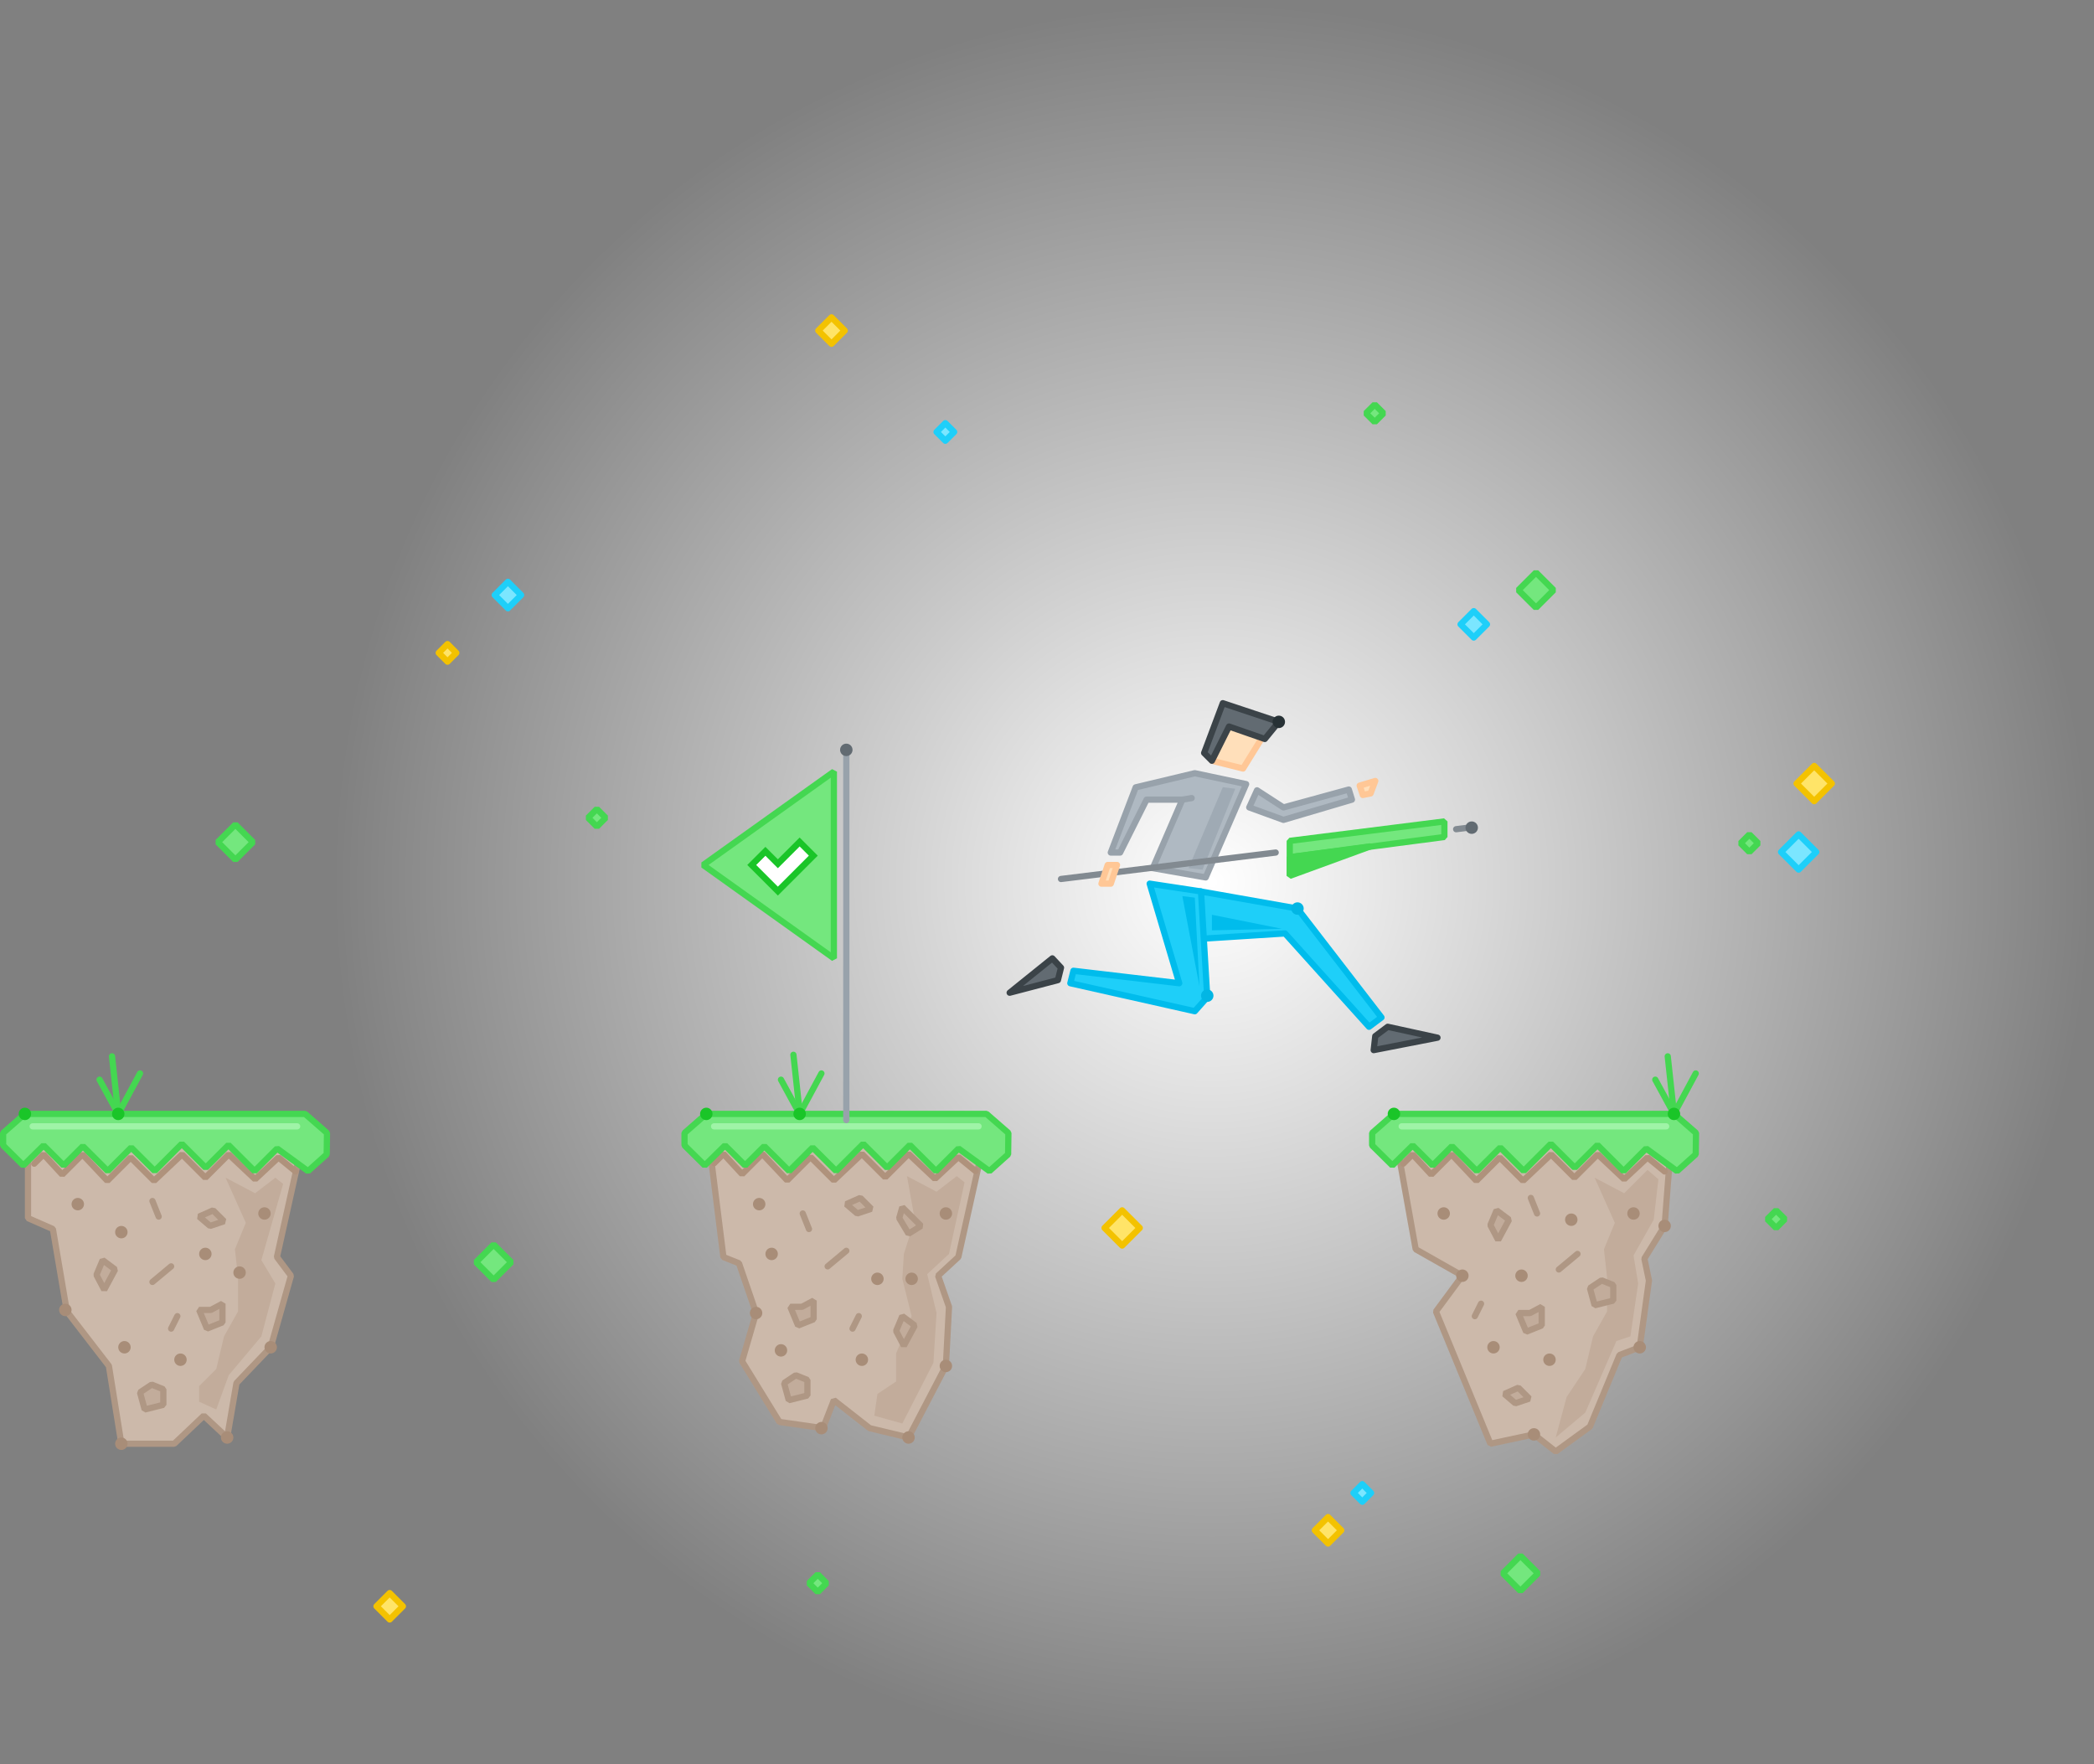 <?xml version="1.0" encoding="UTF-8"?>
<svg width="673px" height="567px" viewBox="0 0 673 567" version="1.1" xmlns="http://www.w3.org/2000/svg" xmlns:xlink="http://www.w3.org/1999/xlink">
    <rect x="0" y="0" width="673" height="567" fill="#808080" stroke="none"/>
    <!-- Generator: Sketch 48.2 (47327) - http://www.bohemiancoding.com/sketch -->
    <title>jump</title>
    <desc>Created with Sketch.</desc>
    <defs>
        <radialGradient cx="50%" cy="50%" fx="50%" fy="50%" r="48.131%" id="radialGradient-1">
            <stop stop-color="#FFFFFF" offset="0%"></stop>
            <stop stop-color="#FFFFFF" stop-opacity="0" offset="100%"></stop>
        </radialGradient>
        <polygon id="path-2" points="242 289 245 286 249 290 256 283 259 286 249 296"></polygon>
    </defs>
    <g id="witaj-uzupelnij" stroke="none" stroke-width="1" fill="none" fill-rule="evenodd" transform="translate(-1156, -94)">
        <g id="jump" transform="translate(1157, 83)">
            <circle id="Oval-3" fill="url(#radialGradient-1)" cx="388.5" cy="294.5" r="294.5"></circle>
            <polygon id="Path-13" stroke="#98A2AB" stroke-width="2" fill="#AFB9C2" stroke-linecap="round" stroke-linejoin="round" points="400.5 270.5 411.5 274.5 433.5 268 432.5 264.75 411.5 270.5 403 265"></polygon>
            <g id="Group-4" transform="translate(440, 347)">
                <polygon id="Path-2-Copy-2" stroke="#AF9784" stroke-width="2" fill="#CCB9AA" stroke-linecap="round" stroke-linejoin="bevel" points="38 128 52 125 59 130.5 70 122.5 79.5 99.5 86 97 88.963 75.562 87.5 68.5 94 58 96 32 8 32 14 65.5 29 74 20.5 85.5"></polygon>
                <polyline id="Path-3-Copy-12" stroke="#AF927C" stroke-width="2" stroke-linecap="round" stroke-linejoin="bevel" transform="translate(51.747, 38.845) rotate(-122) translate(-51.747, -38.845) " points="74.587 3.89 75.541 8.024 66.849 9.667 68.917 18.624 57.469 20.904 59.855 31.239 49.52 33.625 51.96 45.762 41.625 48.148 44.011 58.482 32.722 61.452 34.684 71.521 27.953 73.801"></polyline>
                <circle id="Oval-2" fill="#A88D78" cx="94" cy="58" r="2"></circle>
                <circle id="Oval-2-Copy" fill="#A88D78" cx="86" cy="97" r="2"></circle>
                <circle id="Oval-2-Copy-2" fill="#A88D78" cx="29" cy="74" r="2"></circle>
                <polygon id="Path-5-Copy" stroke="#44D751" stroke-width="2" fill="#74E77E" stroke-linecap="round" stroke-linejoin="bevel" points="0 28.132 7 22 97.067 22 104.093 28.132 104 35 98 40.381 88.067 33.133 80.82 40.381 72.429 31.989 65.115 39.303 57.433 31.622 48.713 40.341 41.181 32.81 33.631 40.36 25.644 32.373 19.455 38.562 13.022 32.13 6.5 38.562 0 32.13"></polygon>
                <path d="M9.5,26 L94.5,26" id="Path-18" stroke="#9FF4A7" stroke-width="2" fill="#74E77E" stroke-linecap="round" stroke-linejoin="bevel"></path>
                <path d="M104,9 L97,22" id="Path-6-Copy-5" stroke="#44D751" stroke-width="2" fill="#74E77E" stroke-linecap="round" stroke-linejoin="bevel"></path>
                <path d="M95,3.5 L97,22" id="Path-6-Copy-4" stroke="#44D751" stroke-width="2" fill="#74E77E" stroke-linecap="round" stroke-linejoin="bevel"></path>
                <path d="M91,11 L97,22" id="Path-6-Copy-3" stroke="#44D751" stroke-width="2" fill="#74E77E" stroke-linecap="round" stroke-linejoin="bevel"></path>
                <circle id="Oval-2-Copy-3" fill="#A88D78" cx="52" cy="125" r="2"></circle>
                <circle id="Oval-2-Copy-8" fill="#1AC528" cx="7" cy="22" r="2"></circle>
                <circle id="Oval-2-Copy-9" fill="#1AC528" cx="97" cy="22" r="2"></circle>
                <polygon id="Path-19" fill="#C2AC9B" points="92 43 90.5 56 84 67.5 85.5 76.5 83 93.5 78.5 95 68.5 118 59 126 62.5 113 68.5 104 71 93.5 75.5 85.5 75.5 74.5 74.5 65.5 78 57 71.5 42.5 81 47.5 88.5 40"></polygon>
                <circle id="Oval-2-Copy-5" fill="#A88D78" cx="48" cy="74" r="2"></circle>
                <circle id="Oval-2-Copy-31" fill="#A88D78" cx="23" cy="54" r="2"></circle>
                <circle id="Oval-2-Copy-32" fill="#A88D78" cx="64" cy="56" r="2"></circle>
                <circle id="Oval-2-Copy-33" fill="#A88D78" cx="84" cy="54" r="2"></circle>
                <circle id="Oval-2-Copy-6" fill="#A88D78" cx="39" cy="97" r="2"></circle>
                <circle id="Oval-2-Copy-7" fill="#A88D78" cx="57" cy="101" r="2"></circle>
                <polygon id="Path-2" stroke="#AF9784" stroke-width="2" fill="#C2AC9B" stroke-linecap="round" stroke-linejoin="bevel" points="40 53 44 56 40.5 62.5 38 57.75"></polygon>
                <polygon id="Path-2-Copy-8" stroke="#AF9784" stroke-width="2" fill="#C2AC9B" stroke-linecap="round" stroke-linejoin="bevel" points="47 110 50.5 113.5 46 115 42.5 112"></polygon>
                <polygon id="Path-2-Copy-6" stroke="#AF9784" stroke-width="2" fill="#C2AC9B" stroke-linecap="round" stroke-linejoin="bevel" points="77.5 77 77.5 82 71.5 83.5 70 78 73.75 75.5"></polygon>
                <polygon id="Path-2-Copy-7" stroke="#AF9784" stroke-width="2" fill="#C2AC9B" stroke-linecap="round" stroke-linejoin="bevel" points="54.5 84 54.5 90 49.5 92 47 86 50.75 86"></polygon>
                <path d="M60,72 L66,67" id="Path-3" stroke="#AF9784" stroke-width="2" fill="#CCB9AA" stroke-linecap="round" stroke-linejoin="bevel"></path>
                <path d="M33,87 L35,83" id="Path-3-Copy" stroke="#AF9784" stroke-width="2" fill="#CCB9AA" stroke-linecap="round" stroke-linejoin="bevel"></path>
                <path d="M53,54 L51,49" id="Path-3-Copy-2" stroke="#AF9784" stroke-width="2" fill="#CCB9AA" stroke-linecap="round" stroke-linejoin="bevel"></path>
            </g>
            <g id="Group-2" transform="translate(0, 347)">
                <polygon id="Path-2-Copy-2" stroke="#AF9784" stroke-width="2" fill="#CCB9AA" stroke-linecap="round" stroke-linejoin="bevel" points="38 128 55 128 64.5 119 72 126 75 108.5 86 97 92.5 74 88 68 96 32 8 32 8 55.5 16 59 20.5 85.5 34 103"></polygon>
                <polyline id="Path-3-Copy-12" stroke="#AF927C" stroke-width="2" stroke-linecap="round" stroke-linejoin="bevel" transform="translate(51.747, 38.845) rotate(-122) translate(-51.747, -38.845) " points="74.587 3.89 75.541 8.024 66.849 9.667 68.917 18.624 57.469 20.904 59.855 31.239 49.52 33.625 51.96 45.762 41.625 48.148 44.011 58.482 32.722 61.452 34.684 71.521 27.953 73.801"></polyline>
                <circle id="Oval-2" fill="#A88D78" cx="20" cy="85" r="2"></circle>
                <circle id="Oval-2-Copy" fill="#A88D78" cx="86" cy="97" r="2"></circle>
                <circle id="Oval-2-Copy-2" fill="#A88D78" cx="38" cy="60" r="2"></circle>
                <polygon id="Path-5-Copy" stroke="#44D751" stroke-width="2" fill="#74E77E" stroke-linecap="round" stroke-linejoin="bevel" points="0 28.132 7 22 97.067 22 104.093 28.132 104 35 98 40.381 88.067 33.133 80.82 40.381 72.429 31.989 65.115 39.303 57.433 31.622 48.713 40.341 41.181 32.81 33.631 40.36 25.644 32.373 19.455 38.562 13.022 32.13 6.5 38.562 0 32.13"></polygon>
                <path d="M9.5,26 L94.5,26" id="Path-18" stroke="#9FF4A7" stroke-width="2" fill="#74E77E" stroke-linecap="round" stroke-linejoin="bevel"></path>
                <path d="M44,9 L37,22" id="Path-6-Copy-5" stroke="#44D751" stroke-width="2" fill="#74E77E" stroke-linecap="round" stroke-linejoin="bevel"></path>
                <path d="M35,3.5 L37,22" id="Path-6-Copy-4" stroke="#44D751" stroke-width="2" fill="#74E77E" stroke-linecap="round" stroke-linejoin="bevel"></path>
                <path d="M31,11 L37,22" id="Path-6-Copy-3" stroke="#44D751" stroke-width="2" fill="#74E77E" stroke-linecap="round" stroke-linejoin="bevel"></path>
                <circle id="Oval-2-Copy-3" fill="#A88D78" cx="38" cy="128" r="2"></circle>
                <circle id="Oval-2-Copy-34" fill="#A88D78" cx="72" cy="126" r="2"></circle>
                <circle id="Oval-2-Copy-8" fill="#1AC528" cx="7" cy="22" r="2"></circle>
                <circle id="Oval-2-Copy-9" fill="#1AC528" cx="37" cy="22" r="2"></circle>
                <polygon id="Path-19" fill="#C2AC9B" points="90 44.5 83 69 87.5 76.5 83 93.5 72.5 106 68.5 117 63 114.5 63 109.5 68.5 104 71 93.5 75.5 85.5 75.5 74.5 74.5 65.5 78 57 71.5 42.5 81 47.5 87.5 42.5"></polygon>
                <circle id="Oval-2-Copy-5" fill="#A88D78" cx="76" cy="73" r="2"></circle>
                <circle id="Oval-2-Copy-31" fill="#A88D78" cx="24" cy="51" r="2"></circle>
                <circle id="Oval-2-Copy-32" fill="#A88D78" cx="65" cy="67" r="2"></circle>
                <circle id="Oval-2-Copy-33" fill="#A88D78" cx="84" cy="54" r="2"></circle>
                <circle id="Oval-2-Copy-6" fill="#A88D78" cx="39" cy="97" r="2"></circle>
                <circle id="Oval-2-Copy-7" fill="#A88D78" cx="57" cy="101" r="2"></circle>
                <polygon id="Path-2" stroke="#AF9784" stroke-width="2" fill="#C2AC9B" stroke-linecap="round" stroke-linejoin="bevel" points="32 69 36 72 32.5 78.5 30 73.75"></polygon>
                <polygon id="Path-2-Copy-8" stroke="#AF9784" stroke-width="2" fill="#C2AC9B" stroke-linecap="round" stroke-linejoin="bevel" points="67.5 53 71 56.5 66.5 58 63 55"></polygon>
                <polygon id="Path-2-Copy-6" stroke="#AF9784" stroke-width="2" fill="#C2AC9B" stroke-linecap="round" stroke-linejoin="bevel" points="51.5 110.5 51.5 115.5 45.5 117 44 111.5 47.75 109"></polygon>
                <polygon id="Path-2-Copy-7" stroke="#AF9784" stroke-width="2" fill="#C2AC9B" stroke-linecap="round" stroke-linejoin="bevel" points="70.5 83 70.5 89 65.5 91 63 85 66.75 85"></polygon>
                <path d="M48,76 L54,71" id="Path-3" stroke="#AF9784" stroke-width="2" fill="#CCB9AA" stroke-linecap="round" stroke-linejoin="bevel"></path>
                <path d="M54,91 L56,87" id="Path-3-Copy" stroke="#AF9784" stroke-width="2" fill="#CCB9AA" stroke-linecap="round" stroke-linejoin="bevel"></path>
                <path d="M50,55 L48,50" id="Path-3-Copy-2" stroke="#AF9784" stroke-width="2" fill="#CCB9AA" stroke-linecap="round" stroke-linejoin="bevel"></path>
            </g>
            <g id="Group-5" transform="translate(219, 347)">
                <polygon id="Path-2-Copy-3" stroke="#AF9784" stroke-width="2" fill="#CCB9AA" stroke-linecap="round" stroke-linejoin="bevel" points="30.5 121 44.5 123 48 114 59.5 123 72 126 84 103 85 84 81.5 74 88 68 96 32 8 32 12.5 68 17.5 70 23 86 18.5 101.5"></polygon>
                <polyline id="Path-3-Copy-13" stroke="#AF927C" stroke-width="2" stroke-linecap="round" stroke-linejoin="bevel" transform="translate(51.253, 38.702) rotate(-122) translate(-51.253, -38.702) " points="74.092 3.746 75.047 7.88 66.355 9.524 68.423 18.481 56.975 20.761 59.361 31.096 49.026 33.482 51.465 45.618 41.131 48.004 43.517 58.339 32.228 61.308 34.19 71.378 27.459 73.658"></polyline>
                <circle id="Oval-2-Copy-24" fill="#A88D78" cx="23" cy="86" r="2"></circle>
                <circle id="Oval-2-Copy-23" fill="#A88D78" cx="84" cy="103" r="2"></circle>
                <circle id="Oval-2-Copy-15" fill="#A88D78" cx="28" cy="67" r="2"></circle>
                <polygon id="Path-5-Copy-2" stroke="#44D751" stroke-width="2" fill="#74E77E" stroke-linecap="round" stroke-linejoin="bevel" points="0 28.132 7 22 97.067 22 104.093 28.132 104 35 98 40.381 88.067 33.133 80.82 40.381 72.429 31.989 65.115 39.303 57.433 31.622 48.713 40.341 41.181 32.81 33.631 40.36 25.644 32.373 19.455 38.562 13.022 32.13 6.5 38.562 0 32.13"></polygon>
                <path d="M9.5,26 L94.5,26" id="Path-18-Copy" stroke="#9FF4A7" stroke-width="2" fill="#74E77E" stroke-linecap="round" stroke-linejoin="bevel"></path>
                <path d="M44,9 L37,22" id="Path-6-Copy-8" stroke="#44D751" stroke-width="2" fill="#74E77E" stroke-linecap="round" stroke-linejoin="bevel"></path>
                <path d="M35,3 L37,21.5" id="Path-6-Copy-7" stroke="#44D751" stroke-width="2" fill="#74E77E" stroke-linecap="round" stroke-linejoin="bevel"></path>
                <path d="M31,11 L37,22" id="Path-6-Copy-6" stroke="#44D751" stroke-width="2" fill="#74E77E" stroke-linecap="round" stroke-linejoin="bevel"></path>
                <circle id="Oval-2-Copy-4" fill="#A88D78" cx="44" cy="123" r="2"></circle>
                <circle id="Oval-2-Copy-38" fill="#A88D78" cx="72" cy="126" r="2"></circle>
                <circle id="Oval-2-Copy-14" fill="#1AC528" cx="7" cy="22" r="2"></circle>
                <circle id="Oval-2-Copy-13" fill="#1AC528" cx="37" cy="22" r="2"></circle>
                <polygon id="Path-19-Copy" fill="#C2AC9B" points="90 44 85 67 78 73.5 81 86 80 102 70 121.5 61 119 62 112 68 108 68 99 73 87 70 75 70.5 67 74 56 71.5 42 81 47 87.5 42"></polygon>
                <circle id="Oval-2-Copy-12" fill="#A88D78" cx="73" cy="75" r="2"></circle>
                <circle id="Oval-2-Copy-37" fill="#A88D78" cx="24" cy="51" r="2"></circle>
                <circle id="Oval-2-Copy-36" fill="#A88D78" cx="62" cy="75" r="2"></circle>
                <circle id="Oval-2-Copy-35" fill="#A88D78" cx="84" cy="54" r="2"></circle>
                <circle id="Oval-2-Copy-11" fill="#A88D78" cx="31" cy="98" r="2"></circle>
                <circle id="Oval-2-Copy-10" fill="#A88D78" cx="57" cy="101" r="2"></circle>
                <polygon id="Path-2-Copy" stroke="#AF9784" stroke-width="2" fill="#C2AC9B" stroke-linecap="round" stroke-linejoin="bevel" points="70 87 74 90 70.5 96.5 68 91.75"></polygon>
                <polygon id="Path-2-Copy-12" stroke="#AF9784" stroke-width="2" fill="#C2AC9B" stroke-linecap="round" stroke-linejoin="bevel" points="70 52 76 58 72 60.5 69 55.5"></polygon>
                <polygon id="Path-2-Copy-11" stroke="#AF9784" stroke-width="2" fill="#C2AC9B" stroke-linecap="round" stroke-linejoin="bevel" points="56.5 49 60 52.5 55.5 54 52 51"></polygon>
                <polygon id="Path-2-Copy-10" stroke="#AF9784" stroke-width="2" fill="#C2AC9B" stroke-linecap="round" stroke-linejoin="bevel" points="39.5 107.5 39.5 112.5 33.5 114 32 108.5 35.75 106"></polygon>
                <polygon id="Path-2-Copy-9" stroke="#AF9784" stroke-width="2" fill="#C2AC9B" stroke-linecap="round" stroke-linejoin="bevel" points="41.5 82 41.5 88 36.5 90 34 84 37.75 84"></polygon>
                <path d="M46,71 L52,66" id="Path-3-Copy-5" stroke="#AF9784" stroke-width="2" fill="#CCB9AA" stroke-linecap="round" stroke-linejoin="bevel"></path>
                <path d="M54,91 L56,87" id="Path-3-Copy-4" stroke="#AF9784" stroke-width="2" fill="#CCB9AA" stroke-linecap="round" stroke-linejoin="bevel"></path>
                <path d="M40,59 L38,54" id="Path-3-Copy-3" stroke="#AF9784" stroke-width="2" fill="#CCB9AA" stroke-linecap="round" stroke-linejoin="bevel"></path>
            </g>
            <polygon id="Path-6" stroke="#98A2AB" stroke-width="2" fill="#AFB9C2" stroke-linecap="round" stroke-linejoin="round" transform="translate(377.574, 275.113) rotate(9) translate(-377.574, -275.113) " points="371.928 291.08 377.87 267.864 366.511 269.663 360.775 287.784 357.812 288.253 362.436 266.307 380.491 258.843 397.335 259.719 389.188 291.383"></polygon>
            <polygon id="Path-16" fill="#9FAAB4" points="396 264.5 385.5 290.5 381 290 392 264"></polygon>
            <polygon id="Path-4" stroke="#00BCEC" stroke-width="2" fill="#1ECFF9" stroke-linecap="round" stroke-linejoin="round" transform="translate(413.621, 319.517) rotate(9) translate(-413.621, -319.517) " points="384.097 317.328 381.712 302.268 413.387 302.831 445.53 333.177 442.048 336.765 410.688 311.358"></polygon>
            <polygon id="Path-7" stroke="#3B4348" stroke-width="2" fill="#626B72" stroke-linecap="round" stroke-linejoin="round" points="441 344 440.5 348.5 461 344.5 445 341"></polygon>
            <polygon id="Path-5" stroke="#00BCEC" stroke-width="2" fill="#1ECFF9" stroke-linecap="round" stroke-linejoin="round" transform="translate(367.396, 314.12) rotate(9) translate(-367.396, -314.12) " points="365.495 295.063 379.884 325.183 345.677 326.551 345.315 330.658 386.231 333.29 389.477 328.219 382.183 294.951"></polygon>
            <polygon id="Path-7-Copy" stroke="#3B4348" stroke-width="2" fill="#626B72" stroke-linecap="round" stroke-linejoin="round" transform="translate(331.824, 324.609) rotate(93) translate(-331.824, -324.609) " points="325.952 319.525 337.696 332.637 332.837 317.369 328.791 316.58"></polygon>
            <path d="M379,268 L382,267.5 L379,268 Z" id="Path-10" stroke="#98A2AB" stroke-width="2" fill="#AFB9C2" stroke-linecap="round" stroke-linejoin="round"></path>
            <path d="M409,285 L340,293.5" id="Path-14-Copy-2" stroke="#828A91" stroke-width="2" fill="#626B72" stroke-linecap="round" stroke-linejoin="round"></path>
            <path d="M471,277 L467,277.5" id="Path-14-Copy-7" stroke="#828A91" stroke-width="2" fill="#626B72" stroke-linecap="round" stroke-linejoin="round"></path>
            <polygon id="Path-14-Copy-3" stroke="#44D751" stroke-width="2" fill="#74E77E" stroke-linecap="round" stroke-linejoin="bevel" points="463.221 275 413.519 281.25 413.519 286.5 463.221 280"></polygon>
            <polygon id="Path-14-Copy-14" stroke="#44D751" stroke-width="2" fill="#44D751" stroke-linecap="round" stroke-linejoin="bevel" points="439.5 283 413.5 286.5 413.5 292.5"></polygon>
            <polygon id="Path-9" stroke="#FFC796" stroke-width="2" fill="#FFDFBA" stroke-linecap="round" stroke-linejoin="round" points="358 289 356 295 353 295 355 289"></polygon>
            <polygon id="Path-11" stroke="#FFC796" stroke-width="2" fill="#FFDFBA" stroke-linecap="round" stroke-linejoin="round" points="405 247.5 398.5 258 388.5 255.5 394 244"></polygon>
            <polygon id="Path-12" stroke="#3B4348" stroke-width="2" fill="#626B72" stroke-linecap="round" stroke-linejoin="round" points="405.5 248.5 410 243 396.39 238.463 392 237 386 253 388.5 255.5 394 244.5"></polygon>
            <polygon id="Path-14-Copy" stroke="#44D751" stroke-width="2" fill="#74E77E" stroke-linecap="round" stroke-linejoin="bevel" points="267 319 225 289 267 259"></polygon>
            <g id="Path-15">
                <use fill="#FFFFFF" fill-rule="evenodd" xlink:href="#path-2"></use>
                <path stroke="#1AC528" stroke-width="2" d="M249,288.586 L256,281.586 L260.414,286 L249,297.414 L240.586,289 L245,284.586 L249,288.586 Z"></path>
            </g>
            <path d="M271,371 L271,253" id="Path-14" stroke="#98A2AB" stroke-width="2" fill="#626B72" stroke-linecap="round" stroke-linejoin="round"></path>
            <circle id="Oval-2-Copy-25" fill="#626B72" cx="271" cy="252" r="2"></circle>
            <circle id="Oval-2-Copy-29" fill="#626B72" cx="472" cy="277" r="2"></circle>
            <polygon id="Path-8" stroke="#FFC796" stroke-width="2" fill="#FFDFBA" stroke-linecap="round" stroke-linejoin="round" points="436 263.5 437 266.5 439.5 266 441 262"></polygon>
            <circle id="Oval-2-Copy-25" fill="#02B6E4" cx="416" cy="303" r="2"></circle>
            <circle id="Oval-2-Copy-30" fill="#273135" cx="410" cy="243" r="2"></circle>
            <circle id="Oval-2-Copy-28" fill="#02B6E4" cx="387" cy="331" r="2"></circle>
            <polygon id="Path-17" fill="#00BCEC" points="379 299 383 299.5 384.5 328"></polygon>
            <polygon id="Path-17-Copy" fill="#00BCEC" points="388.5 310 388.5 305 411 309.5"></polygon>
            <rect id="Rectangle" stroke="#F3C200" stroke-width="2" fill="#FFE468" stroke-linecap="round" stroke-linejoin="round" transform="translate(359.657, 405.657) rotate(-315) translate(-359.657, -405.657) " x="355.657" y="401.657" width="8" height="8"></rect>
            <rect id="Rectangle-Copy-6" stroke="#F3C200" stroke-width="2" fill="#FFE468" stroke-linecap="round" stroke-linejoin="round" transform="translate(582.071, 262.828) rotate(-315) translate(-582.071, -262.828) " x="578.071" y="258.828" width="8" height="8"></rect>
            <rect id="Rectangle-Copy-5" stroke="#F3C200" stroke-width="2" fill="#FFE468" stroke-linecap="round" stroke-linejoin="round" transform="translate(425.828, 502.828) rotate(-315) translate(-425.828, -502.828) " x="422.828" y="499.828" width="6" height="6"></rect>
            <rect id="Rectangle-Copy-19" stroke="#F3C200" stroke-width="2" fill="#FFE468" stroke-linecap="round" stroke-linejoin="round" transform="translate(142.828, 220.828) rotate(-315) translate(-142.828, -220.828) " x="140.828" y="218.828" width="4" height="4"></rect>
            <rect id="Rectangle-Copy" stroke="#F3C200" stroke-width="2" fill="#FFE468" stroke-linecap="round" stroke-linejoin="round" transform="translate(266.243, 117.243) rotate(-315) translate(-266.243, -117.243) " x="263.243" y="114.243" width="6" height="6"></rect>
            <rect id="Rectangle-Copy-7" stroke="#F3C200" stroke-width="2" fill="#FFE468" stroke-linecap="round" stroke-linejoin="round" transform="translate(124.243, 527.243) rotate(-315) translate(-124.243, -527.243) " x="121.243" y="524.243" width="6" height="6"></rect>
            <rect id="Rectangle-Copy-2" stroke="#1ECFF9" stroke-width="2" fill="#7BE6FF" stroke-linecap="round" stroke-linejoin="round" transform="translate(436.828, 490.828) rotate(-315) translate(-436.828, -490.828) " x="434.828" y="488.828" width="4" height="4"></rect>
            <rect id="Rectangle-Copy-8" stroke="#1ECFF9" stroke-width="2" fill="#7BE6FF" stroke-linecap="round" stroke-linejoin="round" transform="translate(302.828, 149.828) rotate(-315) translate(-302.828, -149.828) " x="300.828" y="147.828" width="4" height="4"></rect>
            <rect id="Rectangle-Copy-9" stroke="#1ECFF9" stroke-width="2" fill="#7BE6FF" stroke-linecap="round" stroke-linejoin="round" transform="translate(162.243, 202.243) rotate(-315) translate(-162.243, -202.243) " x="159.243" y="199.243" width="6" height="6"></rect>
            <rect id="Rectangle-Copy-3" stroke="#1ECFF9" stroke-width="2" fill="#7BE6FF" stroke-linecap="round" stroke-linejoin="round" transform="translate(577.071, 284.828) rotate(-315) translate(-577.071, -284.828) " x="573.071" y="280.828" width="8" height="8"></rect>
            <rect id="Rectangle-Copy-10" stroke="#44D751" stroke-width="2" fill="#74E77E" stroke-linecap="round" stroke-linejoin="bevel" transform="translate(157.657, 416.657) rotate(-315) translate(-157.657, -416.657) " x="153.657" y="412.657" width="8" height="8"></rect>
            <rect id="Rectangle-Copy-16" stroke="#44D751" stroke-width="2" fill="#74E77E" stroke-linecap="round" stroke-linejoin="bevel" transform="translate(487.657, 516.657) rotate(-315) translate(-487.657, -516.657) " x="483.657" y="512.657" width="8" height="8"></rect>
            <rect id="Rectangle-Copy-11" stroke="#44D751" stroke-width="2" fill="#74E77E" stroke-linecap="round" stroke-linejoin="bevel" transform="translate(492.657, 200.657) rotate(-315) translate(-492.657, -200.657) " x="488.657" y="196.657" width="8" height="8"></rect>
            <rect id="Rectangle-Copy-20" stroke="#44D751" stroke-width="2" fill="#74E77E" stroke-linecap="round" stroke-linejoin="bevel" transform="translate(74.657, 281.657) rotate(-315) translate(-74.657, -281.657) " x="70.657" y="277.657" width="8" height="8"></rect>
            <rect id="Rectangle-Copy-12" stroke="#44D751" stroke-width="2" fill="#74E77E" stroke-linecap="round" stroke-linejoin="bevel" transform="translate(440.828, 143.828) rotate(-315) translate(-440.828, -143.828) " x="438.828" y="141.828" width="4" height="4"></rect>
            <rect id="Rectangle-Copy-13" stroke="#44D751" stroke-width="2" fill="#74E77E" stroke-linecap="round" stroke-linejoin="bevel" transform="translate(190.828, 273.828) rotate(-315) translate(-190.828, -273.828) " x="188.828" y="271.828" width="4" height="4"></rect>
            <rect id="Rectangle-Copy-14" stroke="#44D751" stroke-width="2" fill="#74E77E" stroke-linecap="round" stroke-linejoin="bevel" transform="translate(261.828, 519.828) rotate(-315) translate(-261.828, -519.828) " x="259.828" y="517.828" width="4" height="4"></rect>
            <rect id="Rectangle-Copy-17" stroke="#44D751" stroke-width="2" fill="#74E77E" stroke-linecap="round" stroke-linejoin="bevel" transform="translate(569.828, 402.828) rotate(-315) translate(-569.828, -402.828) " x="567.828" y="400.828" width="4" height="4"></rect>
            <rect id="Rectangle-Copy-15" stroke="#44D751" stroke-width="2" fill="#74E77E" stroke-linecap="round" stroke-linejoin="bevel" transform="translate(561.243, 282) rotate(-315) translate(-561.243, -282) " x="559.243" y="280" width="4" height="4"></rect>
            <rect id="Rectangle-Copy-4" stroke="#1ECFF9" stroke-width="2" fill="#7BE6FF" stroke-linecap="round" stroke-linejoin="round" transform="translate(472.657, 211.657) rotate(-315) translate(-472.657, -211.657) " x="469.657" y="208.657" width="6" height="6"></rect>
        </g>
    </g>
</svg>